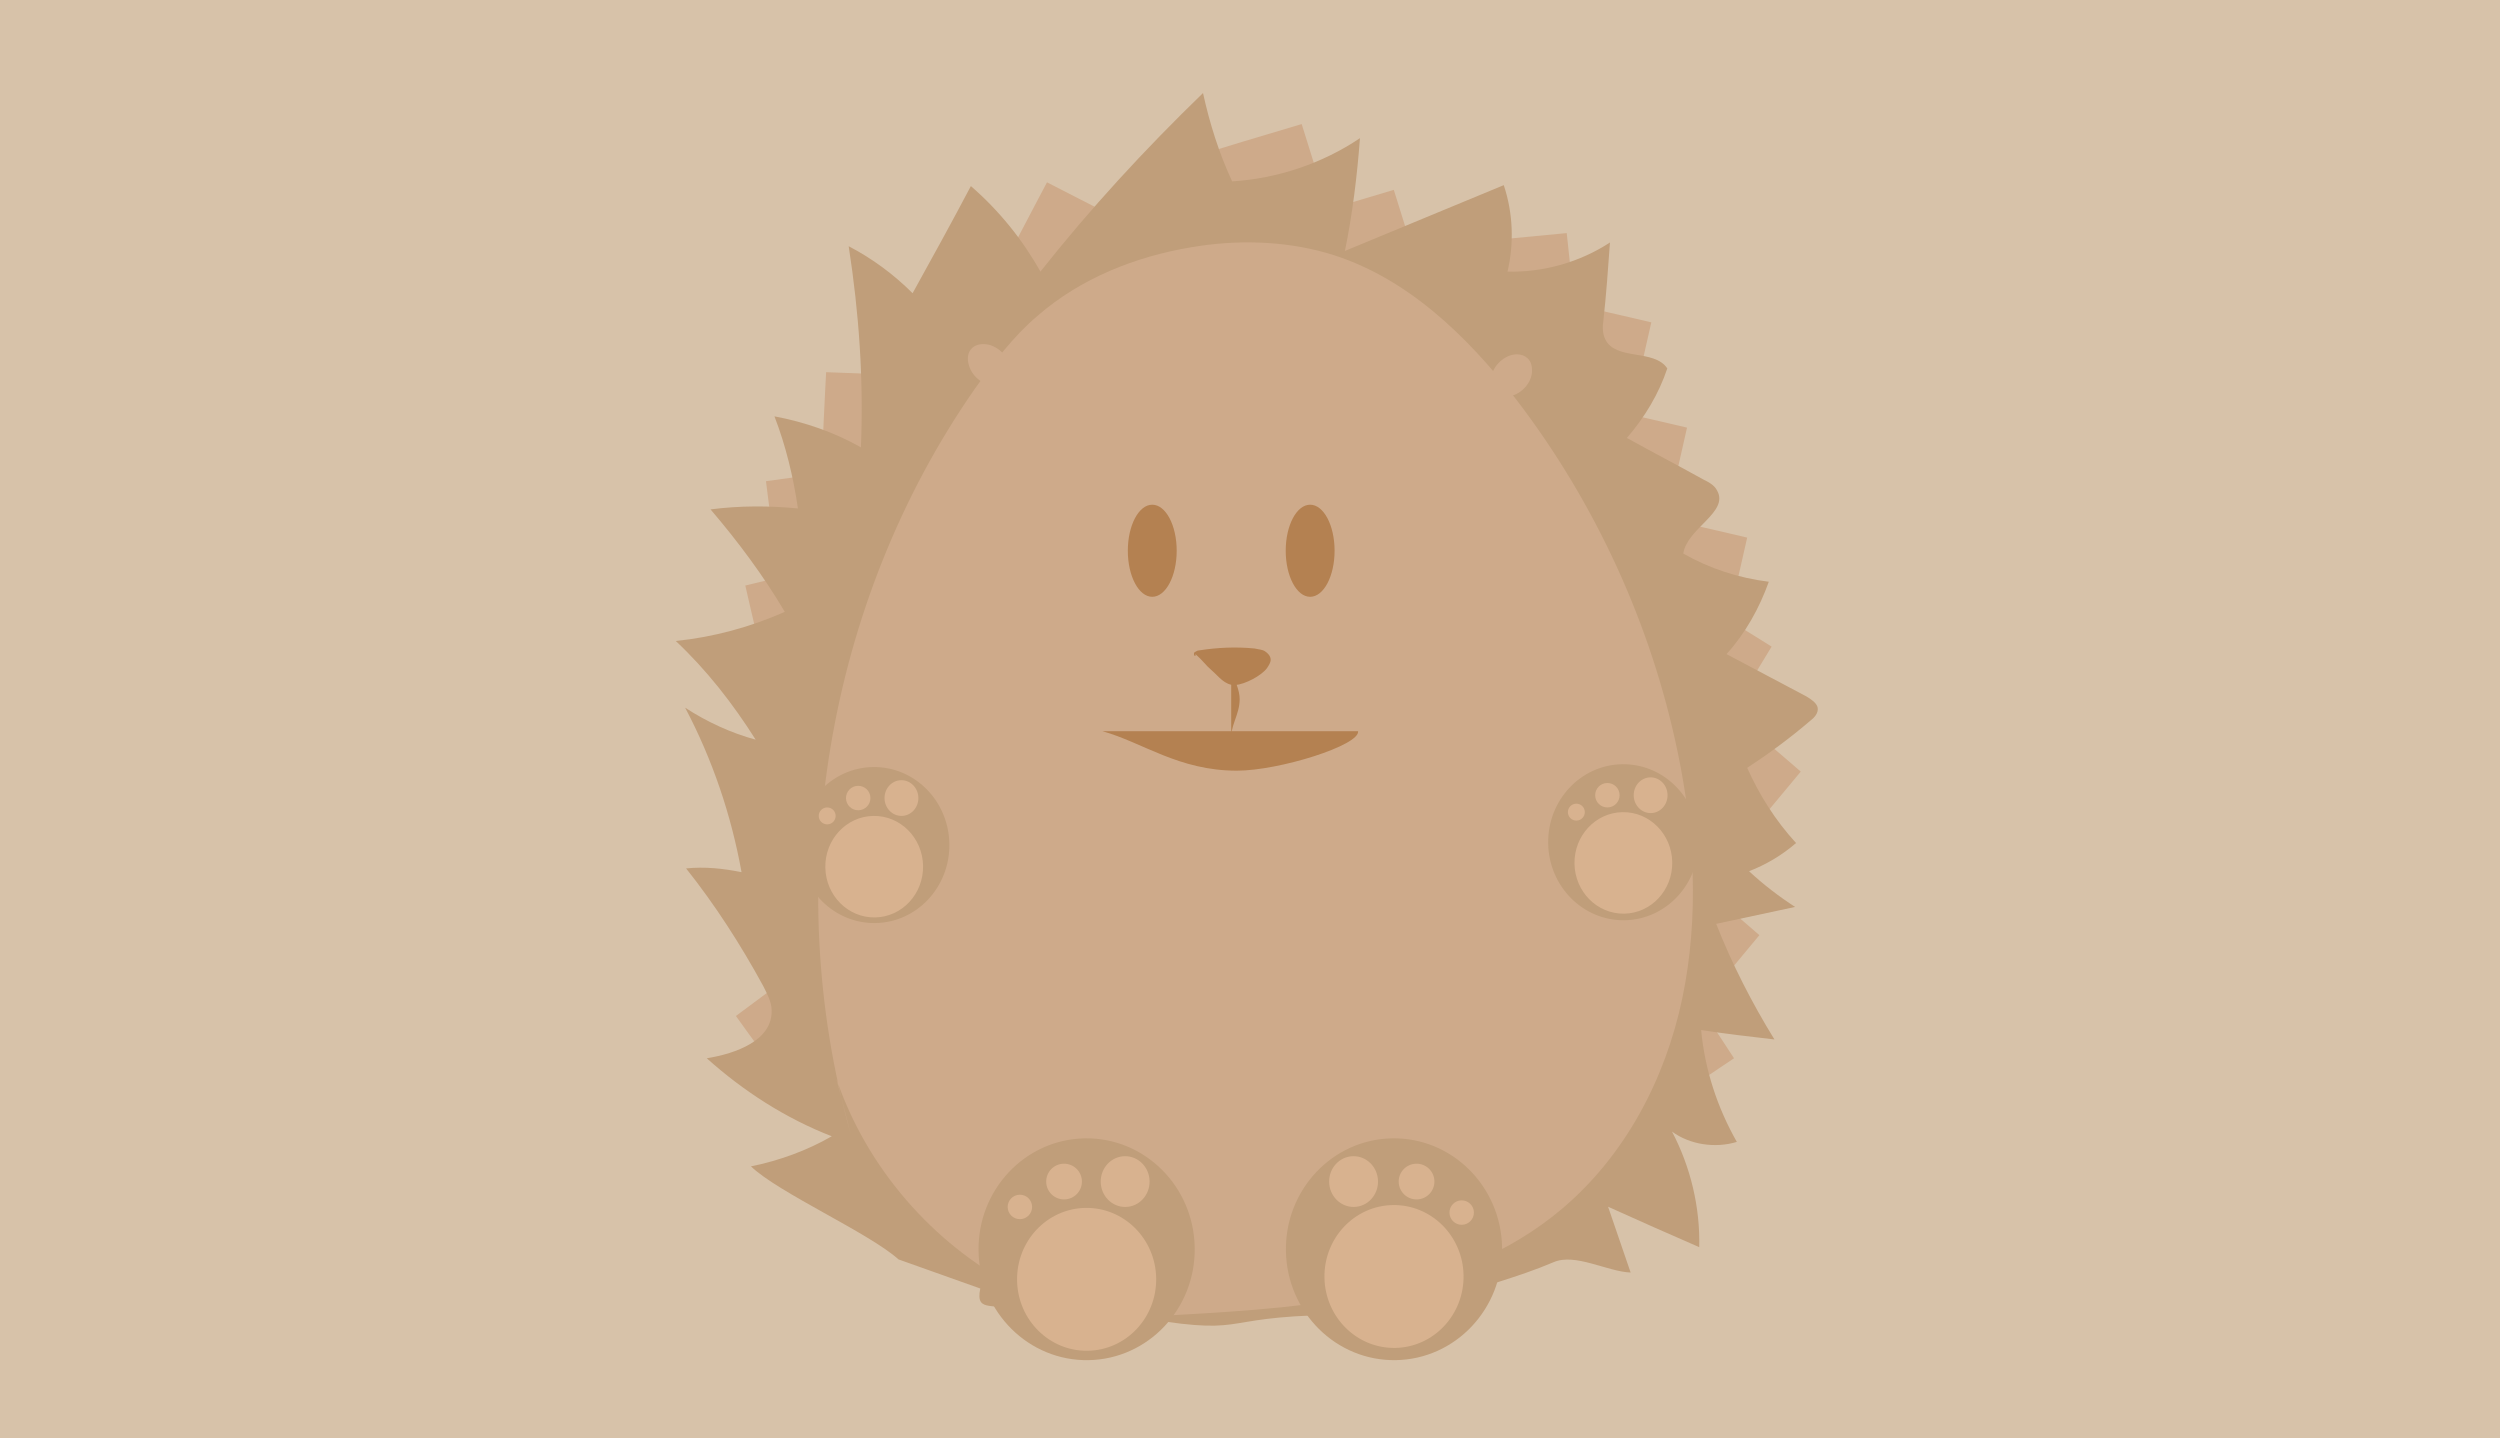<?xml version="1.0" encoding="utf-8"?>
<!-- Generator: Adobe Illustrator 19.2.1, SVG Export Plug-In . SVG Version: 6.00 Build 0)  -->
<svg version="1.1" xmlns="http://www.w3.org/2000/svg" xmlns:xlink="http://www.w3.org/1999/xlink" x="0px" y="0px"
	 viewBox="0 0 266 153" style="enable-background:new 0 0 266 153;" xml:space="preserve">
<style type="text/css">
	.st0{fill:#D7C2A9;}
	.st1{fill:#CEAA8A;}
	.st2{fill:#C09E7A;}
	.st3{fill:#B48151;}
	.st4{fill:#D8B28F;}
</style>
<g id="Layer_1">
	<rect id="XMLID_11158_" class="st0" width="266" height="153"/>
</g>
<g id="Layer_2">
	<path id="XMLID_120_" class="st1" d="M105.2,31.5c0.1-0.6,6.2-12.1,6.2-12.1l11.7,6l-17.9,10V31.5z"/>
	<path id="XMLID_2657_" class="st1" d="M87.4,53.2c-0.2-0.6,0.5-13.6,0.5-13.6l13.1,0.5l-12,16.6L87.4,53.2z"/>
	<path id="XMLID_2683_" class="st1" d="M83.4,64.6c-0.3-0.5-1.9-13.4-1.9-13.4l13-1.8l-8.8,18.5L83.4,64.6z"/>
	<path id="XMLID_2684_" class="st1" d="M82.5,75.5c-0.3-0.5-3.2-13.2-3.2-13.2l12.8-3.1l-7,19.3L82.5,75.5z"/>
	<path id="XMLID_2686_" class="st1" d="M86.4,119c-0.5-0.3-8.1-10.9-8.1-10.9l10.5-7.8l1.1,20.5L86.4,119z"/>
	<path id="XMLID_135_" class="st1" d="M125.5,17.2c0.5-0.3,13-4,13-4l3.9,12.5l-19.7-5.8L125.5,17.2z"/>
	<path id="XMLID_2636_" class="st1" d="M135.3,24.2c0.5-0.3,13-4,13-4l3.9,12.5l-19.7-5.8L135.3,24.2z"/>
	<path id="XMLID_2656_" class="st1" d="M153.2,26.2c0.6-0.2,13.5-1.4,13.5-1.4l1.4,13.1l-18.2-9.5L153.2,26.2z"/>
	<path id="XMLID_2658_" class="st1" d="M162.4,31.4c0.6-0.1,13.3,2.9,13.3,2.9l-2.9,12.8l-14.2-14.8L162.4,31.4z"/>
	<path id="XMLID_2659_" class="st1" d="M166.2,42.6c0.6-0.1,13.3,2.9,13.3,2.9l-2.9,12.8l-14.2-14.8L166.2,42.6z"/>
	<path id="XMLID_2665_" class="st1" d="M172.6,54.3c0.6-0.1,13.3,2.9,13.3,2.9L183,70l-14.2-14.8L172.6,54.3z"/>
	<path id="XMLID_2669_" class="st1" d="M176.9,61.8c0.6,0.1,11.6,7,11.6,7l-6.8,11.2L173,61.6L176.9,61.8z"/>
	<path id="XMLID_2674_" class="st1" d="M181.2,73.4c0.6,0.2,10.4,8.7,10.4,8.7l-8.4,10.1l-5.8-19.7L181.2,73.4z"/>
	<path id="XMLID_2679_" class="st1" d="M176.8,90.8c0.6,0.2,10.4,8.7,10.4,8.7l-8.4,10.1L173,89.9L176.8,90.8z"/>
	<path id="XMLID_2682_" class="st1" d="M176.9,101.3c0.5,0.4,7.6,11.3,7.6,11.3l-10.9,7.3l-0.1-20.5L176.9,101.3z"/>
	<path id="XMLID_89_" class="st2" d="M95.6,134c-3.1-2.8-12.8-7.1-15.7-9.9c3-0.6,6-1.7,8.6-3.2c-4.9-1.9-9.4-4.8-13.3-8.3
		c3.1-0.5,7-1.9,6.9-5.1c0-0.9-0.5-1.8-0.9-2.6c-2.4-4.4-5.1-8.6-8.2-12.5c2-0.2,3.9,0,5.9,0.4c-1.1-6.1-3.1-12-6-17.5
		c2.3,1.5,4.9,2.7,7.5,3.4c-2.4-3.8-5.2-7.4-8.5-10.5c4-0.4,8-1.5,11.6-3.1c-2.3-3.9-5-7.5-7.9-10.9c3.1-0.4,6.2-0.4,9.3-0.1
		c-0.5-3.4-1.3-6.7-2.5-9.8c3.2,0.6,6.4,1.7,9.2,3.3c0.3-7.2-0.2-14.3-1.3-21.4c2.5,1.3,4.8,3,6.8,5c2.1-3.8,4.2-7.6,6.2-11.4
		c3,2.6,5.5,5.7,7.4,9.1c5.3-6.7,11.1-13,17.3-19c0.7,3.2,1.7,6.4,3.1,9.4c4.8-0.3,9.6-1.9,13.6-4.6c-0.3,4-0.8,8.1-1.6,12
		c5.6-2.3,11.3-4.7,16.9-7c1,3,1.1,6.2,0.4,9.2c3.8,0.1,7.7-1,10.9-3.1c-0.2,2.8-0.4,5.6-0.7,8.3c-0.1,0.7-0.1,1.4,0.2,2
		c1.1,2.3,5.2,1,6.6,3.1c-0.9,2.7-2.4,5.2-4.3,7.4c2.7,1.5,5.4,2.9,8.1,4.4c0.6,0.3,1.2,0.6,1.5,1.2c1.3,2.3-3.2,4-3.6,6.7
		c2.8,1.6,5.9,2.6,9.1,3c-1,2.8-2.5,5.5-4.5,7.7c2.8,1.5,5.7,3,8.5,4.5c0.5,0.3,1.1,0.7,1.2,1.2c0.1,0.6-0.4,1.1-0.8,1.4
		c-2.1,1.8-4.4,3.5-6.7,5c1.3,2.9,3,5.6,5.2,8c-1.5,1.3-3.2,2.3-5,3c1.5,1.4,3.2,2.7,4.9,3.8c-2.8,0.6-5.6,1.2-8.4,1.8
		c1.7,4.3,3.8,8.4,6.2,12.3c-2.6-0.3-5.2-0.6-7.8-1c0.4,4.2,1.7,8.2,3.8,11.9c-2.3,0.7-5,0.3-6.9-1.1c2,3.8,3,8.1,2.9,12.3
		c-3.2-1.4-6.4-2.8-9.7-4.3c0.8,2.3,1.6,4.7,2.4,7c-2.5-0.1-5.9-2.1-8.2-1.1c-4,1.7-7.6,2.5-11.8,4.1c-4.4,1.6-6,1.4-11.4,1.5
		c-13.7,0.2-8.4,2.5-22.6,0c-2.9-0.5-8.6,1.7-11,0s-4.8,0.1-4.2-2.8"/>
	<path id="XMLID_14_" class="st1" d="M90.5,120.6C83,94,87.9,64.1,103.7,41.4c2-2.8,4.1-5.6,6.7-7.8c4.6-4,10.4-6.3,16.4-7.3
		c4.7-0.8,9.7-0.7,14.3,0.6c8.4,2.4,15,8.8,20.3,15.7c8.4,11,14.3,23.9,17.1,37.4c1.8,8.6,2.3,17.6,0.5,26.2
		c-1.8,8.6-6.1,16.8-12.9,22.5c-11,9.2-26.4,10.4-40.7,11.2c-3.2,0.2-6.5,0.4-9.7-0.2c-2.7-0.5-5.3-1.5-7.7-2.8
		c-8.8-4.6-15.8-12.7-19-22.1"/>
	<ellipse id="XMLID_96_" class="st3" cx="122.6" cy="58.6" rx="2.6" ry="4.9"/>
	<ellipse id="XMLID_103_" class="st3" cx="139.4" cy="58.6" rx="2.6" ry="4.9"/>
	<path id="XMLID_97_" class="st3" d="M127.2,69.6c0.9,0.8,1,1.1,1.7,1.7c0.8,0.7,1.4,1.6,2.5,1.6c1.1-0.1,2.8-1,3.4-1.8
		c0.2-0.3,0.4-0.6,0.4-0.9c0-0.4-0.3-0.7-0.6-0.9c-0.3-0.2-0.7-0.2-1.1-0.3c-2-0.2-4-0.1-5.9,0.2c-0.2,0-0.3,0.1-0.5,0.2
		c-0.1,0.1-0.1,0.4,0.1,0.4"/>
	<path id="XMLID_114_" class="st3" d="M131,71.5c0.4,0.9,0.9,1.9,0.9,2.9c0,1.7-1.1,2.9-0.9,4.6"/>
	<path id="XMLID_115_" class="st3" d="M117.3,77.8c4.3,1.2,8.1,4.2,14.3,4.2c4.5,0,13.1-2.7,12.9-4.2"/>
	
		<ellipse id="XMLID_2463_" transform="matrix(1 -1.718778e-002 1.718778e-002 1 -2.267 2.007)" class="st2" cx="115.6" cy="132.9" rx="11.5" ry="11.8"/>
	
		<ellipse id="XMLID_2671_" transform="matrix(1 -1.718778e-002 1.718778e-002 1 -2.322 2.008)" class="st4" cx="115.6" cy="136.1" rx="7.4" ry="7.6"/>
	
		<ellipse id="XMLID_2466_" transform="matrix(1 -1.718778e-002 1.718778e-002 1 -2.262 2.568)" class="st2" cx="148.3" cy="132.9" rx="11.5" ry="11.8"/>
	
		<ellipse id="XMLID_2677_" transform="matrix(1 -1.718778e-002 1.718778e-002 1 -2.312 2.568)" class="st4" cx="148.3" cy="135.8" rx="7.4" ry="7.6"/>
	
		<ellipse id="XMLID_2693_" transform="matrix(1 -1.718778e-002 1.718778e-002 1 -2.14 2.494)" class="st4" cx="144" cy="125.7" rx="2.6" ry="2.7"/>
	
		<ellipse id="XMLID_2709_" transform="matrix(1 -1.718778e-002 1.718778e-002 1 -2.139 2.608)" class="st4" cx="150.7" cy="125.7" rx="1.9" ry="1.9"/>
	
		<ellipse id="XMLID_2716_" transform="matrix(1 -1.718778e-002 1.718778e-002 1 -2.194 2.691)" class="st4" cx="155.5" cy="129" rx="1.3" ry="1.3"/>
	
		<ellipse id="XMLID_3006_" transform="matrix(1 -1.718778e-002 1.718778e-002 1 -2.191 1.883)" class="st4" cx="108.5" cy="128.4" rx="1.3" ry="1.3"/>
	
		<ellipse id="XMLID_2710_" transform="matrix(1 -1.718778e-002 1.718778e-002 1 -2.145 1.964)" class="st4" cx="113.2" cy="125.7" rx="1.9" ry="1.9"/>
	
		<ellipse id="XMLID_2695_" transform="matrix(1 -1.718778e-002 1.718778e-002 1 -2.144 2.077)" class="st4" cx="119.7" cy="125.7" rx="2.6" ry="2.7"/>
	
		<ellipse id="XMLID_3120_" transform="matrix(1 -1.718778e-002 1.718778e-002 1 -1.532 1.612)" class="st2" cx="93" cy="89.9" rx="8" ry="8.3"/>
	
		<ellipse id="XMLID_3117_" transform="matrix(1 -1.718778e-002 1.718778e-002 1 -1.57 1.613)" class="st4" cx="93" cy="92.2" rx="5.2" ry="5.4"/>
	
		<ellipse id="XMLID_3114_" transform="matrix(1 -1.718778e-002 1.718778e-002 1 -1.479 1.525)" class="st4" cx="88" cy="86.8" rx="0.9" ry="0.9"/>
	
		<ellipse id="XMLID_3109_" transform="matrix(1 -1.718778e-002 1.718778e-002 1 -1.446 1.581)" class="st4" cx="91.3" cy="84.9" rx="1.3" ry="1.3"/>
	
		<ellipse id="XMLID_122_" transform="matrix(1 -1.718778e-002 1.718778e-002 1 -1.445 1.661)" class="st4" cx="95.9" cy="84.9" rx="1.8" ry="1.9"/>
	
		<ellipse id="XMLID_3133_" transform="matrix(1 -1.718778e-002 1.718778e-002 1 -1.514 2.982)" class="st2" cx="172.7" cy="89.6" rx="8" ry="8.3"/>
	
		<ellipse id="XMLID_3111_" transform="matrix(1 -1.718778e-002 1.718778e-002 1 -1.552 2.982)" class="st4" cx="172.7" cy="91.8" rx="5.2" ry="5.4"/>
	
		<ellipse id="XMLID_2813_" transform="matrix(1 -1.718778e-002 1.718778e-002 1 -1.461 2.894)" class="st4" cx="167.7" cy="86.4" rx="0.9" ry="0.9"/>
	
		<ellipse id="XMLID_2692_" transform="matrix(1 -1.718778e-002 1.718778e-002 1 -1.428 2.951)" class="st4" cx="171" cy="84.6" rx="1.3" ry="1.3"/>
	
		<ellipse id="XMLID_2597_" transform="matrix(1 -1.718778e-002 1.718778e-002 1 -1.427 3.03)" class="st4" cx="175.6" cy="84.6" rx="1.8" ry="1.9"/>
	<path id="XMLID_2637_" class="st1" d="M160.9,42.1c-1.6,0.5-2.6-0.6-2.2-2.2c0.4-1.3,1.6-2.2,2.7-2.2c0.9,0,1.6,0.6,1.6,1.6
		C163.1,40.4,162.2,41.7,160.9,42.1z"/>
	<path id="XMLID_2598_" class="st1" d="M103.1,38.9c-0.5-1.6,0.6-2.6,2.2-2.2c1.3,0.4,2.2,1.6,2.2,2.7c0,0.9-0.6,1.6-1.6,1.6
		C104.8,41.1,103.5,40.2,103.1,38.9z"/>
</g>
</svg>
